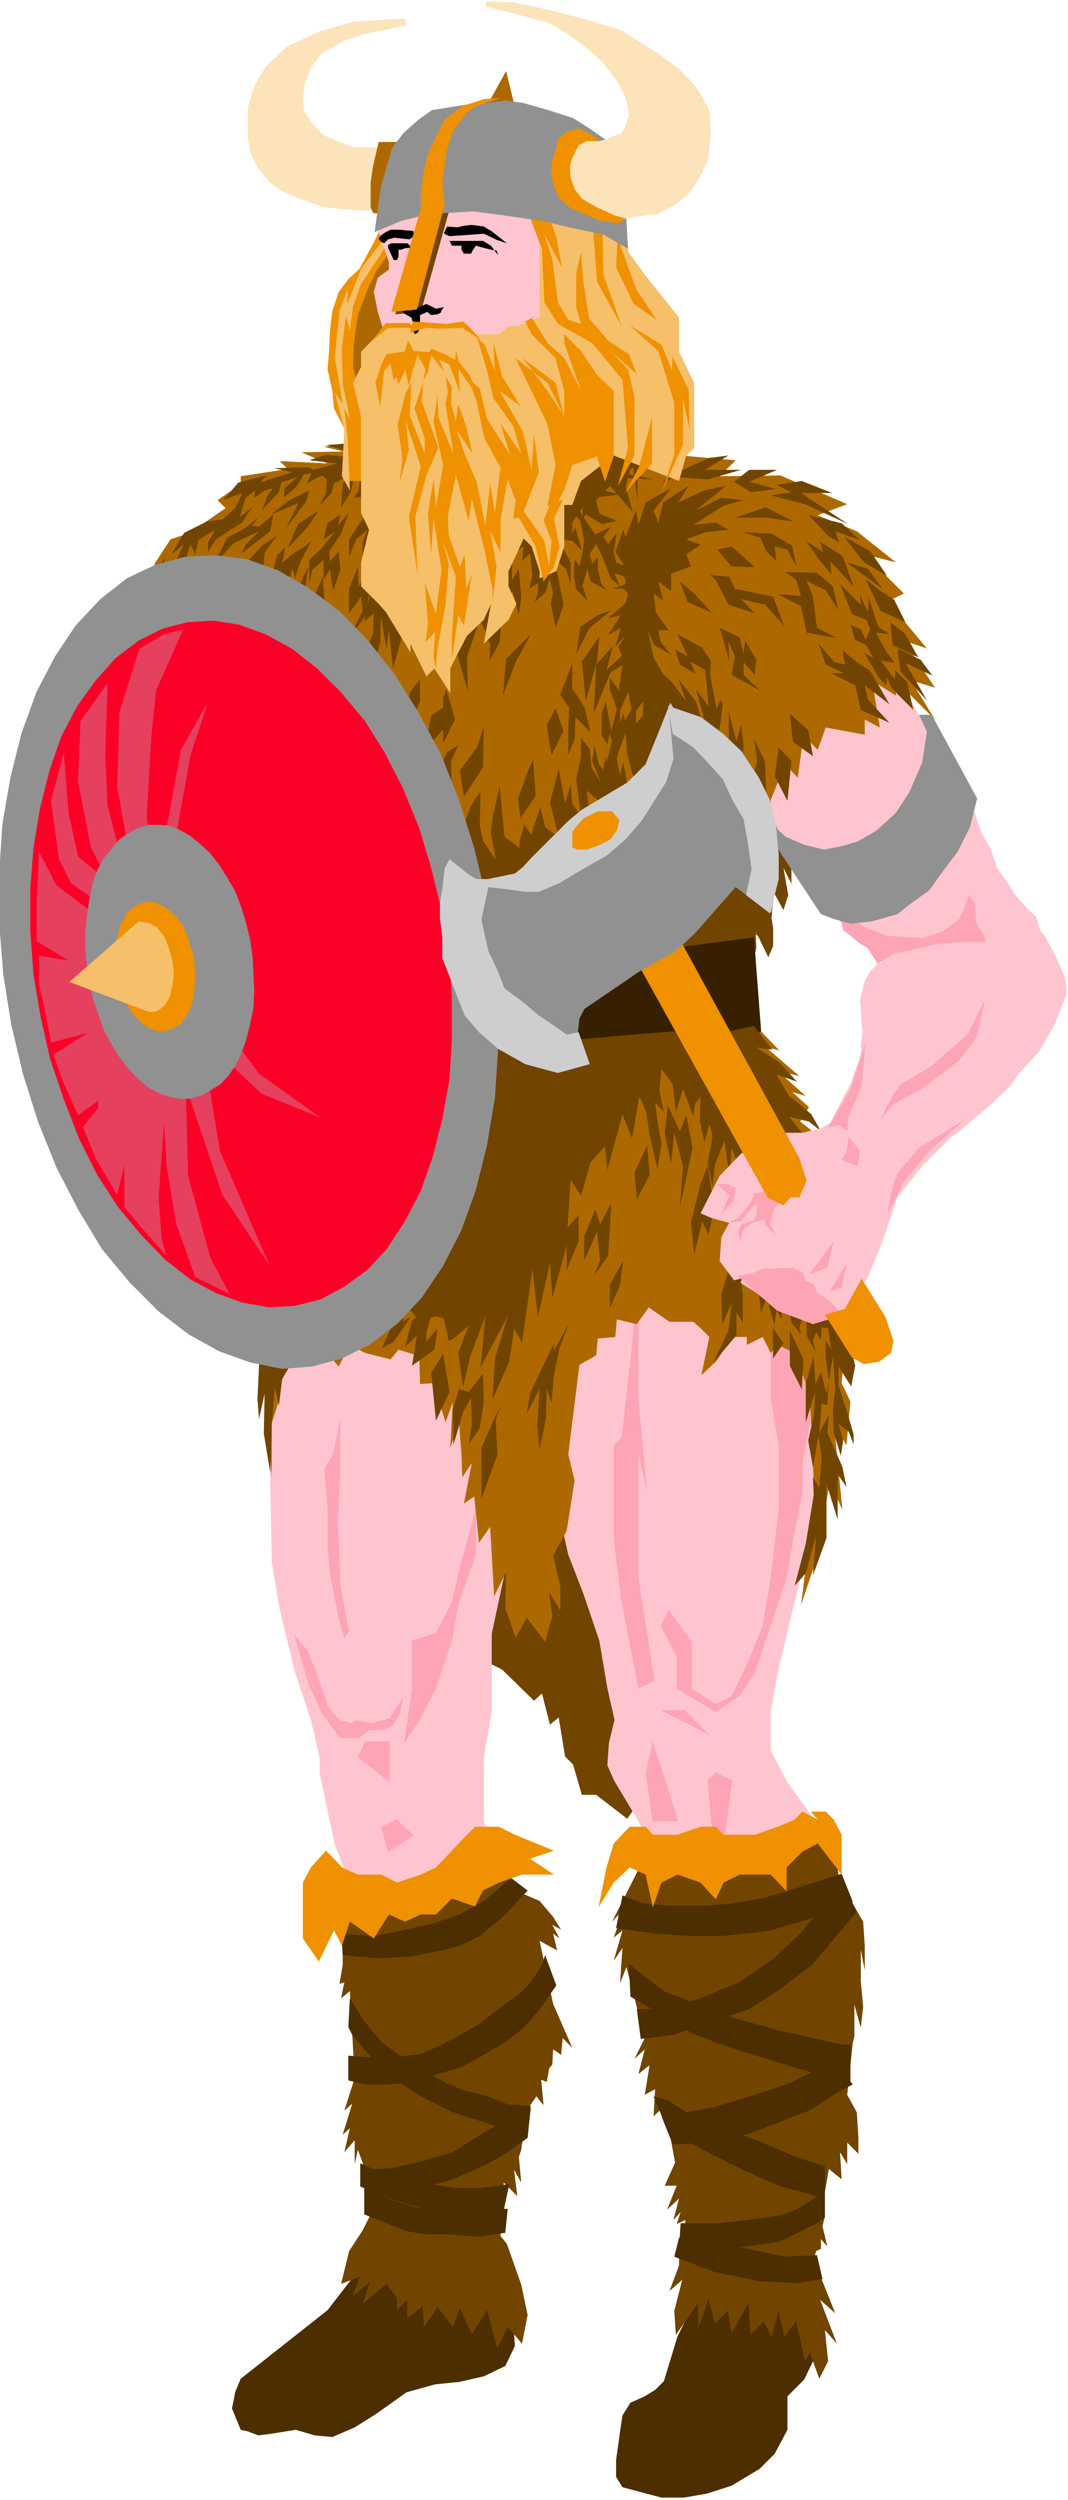 <svg xmlns="http://www.w3.org/2000/svg" width="223.333" height="522.333" fill-rule="evenodd" stroke-linecap="round" preserveAspectRatio="none" viewBox="0 0 1340 3134"><style>.brush1{fill:#714400}.pen1{stroke:none}.brush2{fill:#ffc5cf}.brush3{fill:#fda4b5}.brush4{fill:#ad6900}.brush6{fill:#4c2e00}.brush7{fill:#ef9100}.brush8{fill:#f6bf69}.brush10{fill:#fde3ba}.brush11{fill:#919191}.brush14{fill:#cecece}</style><path d="m591 2064 21 20 18 9 40 39 10-9 10 39 11-9 8 49 10 10 11 38h18l39 30 21-30-10-422-246-19z" class="pen1 brush1"/><path d="m1026 1674 10 98-10 60-10 87-9 50-10 39-21 88-9 50v48l20 39 29 40 20 58 10 30-226 40v-79l-19-39-30-50-9-20 2-28 7-29-9-40-10-59-20-59-19-49-11-49-9-49-10-137 156-157z" class="pen1 brush2"/><path d="M801 1605v148l11 118-11-49v156l11 70 9 59-20 10-21-108-10-79v-118l10-10 11-98zm166 69v78l10 60v79l-10 87-10 60-20 49-19 39-20 10-30-19v-59l-29-40-10 20 20 39v40l49 29 30-20 19-29 20-59 20-60 10-58 10-49v-39l10-50v-98zm-69 548-10 10 10 119 10-40 11-79zm-47 61-32-100-9 40 9 60z" class="pen1 brush3"/><path d="m655 1871-38 177v98l-10 57v80l29 88-186 20-30-79-19-89v-20l-11-47-20-60-19-78-10-59-3-157 11-154 21 26 20-59 98-10 138 118z" class="pen1 brush2"/><path d="M597 1871v78l-21 59-9 49-20 60-20 39-20 29 10-68v-60l30-10 20-39 9-39 21-78 10-139zm-108 312h-31l-9 20 40 31zm9 98-20 9 9 32 32-21zm-129-232 19 65 17 36 22 29h23l13-10h17l13-6 9-15 4-21-17 27-23 6-19-3-6 3-14-3-15-17-17-49-10-23zm58-271v64l-3 63 3 81 8 45 3 13-6 10-8-29-10-53-3-32v-49l-4-49 11-19 3-16z" class="pen1 brush3"/><path d="m1073 795 53 53 39 70 24 44 19 31 15 26 8 24 12 21 8 24 13 18 9 15 15 17 12 11 5 17 7 9 15 29 9 21 2 13v9l-16 40-19 32-24 26-12 17-22 21-47 40-118-110 2-19-3-41 6-24 8-13 10-9h3l-16-24-32-23-25-30-29-30-24-36-24-45-51-215z" class="pen1 brush2"/><path d="m819 568 104 9-20 20 76-1 84 36-37 14 49 20 49 39-39-10 49 49-20 10 49 59-29-10 39 59-30-9 30 49-49-49v19l-30-19 10 59-19-10v19l-49-9-10 28-19-19v9l-6 45-16-17-18 45-3 38 19 67-20-10-6 43 3 39-17-12-3 48-21 19 9 29 24 26 26 27-18-5 43 37-28-7 36 32-17-5 21 19-11 18 23 18 37 223-6 65-2 22 11 23-5 55-16-30 11 111-16-36-15 93-21 62 17-133-6-132-19-51-21-10-9 10-10-20-20 10v-10h-18l-20 30-19 18 10-48-10-10-10-9h-30l-26-18-15 21-25-6-2 22-22 2-2 21-21 12-14 112 8 33-10 63-17 31 9 39v30l-14-23 4 30-9 32-23-30-14 25-13-37 1-45-15 30-5-87-14 20-6-58-13 9 10-51-12 18-1-29-3-39-11 31 3-57-9 25-15-49-17 1-1-35-26-8-10 12-32-8-19-10-14 27-18-20-27 7-14 5-16 18 1 30-10 31v68l-19-225-147-873 20-49 19-29 31-10 9-9 29-20-10-10 29-20v-10l59-9-10-10 60 3-33-14 53-1-25-6 75-7 27 5h49z" class="pen1 brush4"/><path d="m970 1040 23 37v31l-10-20 6 34-6 19-12-22-3 32 2 12v23l-6 14-16-33 1 21-6 25-115 7-50-113 173-96z" class="pen1 brush1"/><path d="m955 1293-9-118-144 19-99 10-166 10-196-20-9 139 342 20 147-20 49-10 29-9z" class="pen1" style="fill:#372000"/><path d="M829 2144h30l31 31-21-11z" class="pen1 brush3"/><path d="m1022 2956-13 27-21 21v42l-16 30-19 19-35 21-31 10-29 5h-28l-49-13-8-13v-21l5-36 3-20 10-16 18-8 13-8 11-11 17-56 29-58 119 8z" class="pen1 brush6"/><path d="m1027 2298 21 22 4 30 14 30 17 29 2 30v31l-5-26v39l3 33-3 26-8-29v40l-2 8-7 65 12 22 2 31v21l-14-14v27l-9-15 2 34-16-13-5 29v30l-3 13 6 25-8-9v12l-6 3-3 10 11 28 16 40-19-17 21 55-15-17 4 39-11 22-12-33-6 11-11-50-15 20-7-33-9 33-10-20-16 17-3-40-21 38-5-28-16 16-8-31-13 37v-32l-28 40-2-30 10-39-16 14 12-32v-8l8-49-11 5 5-15-9 10 7-27-15 14 12-30h-15l13-29-13-71-14 13 2-34-13 7 6-37-14 11 8-31-13 12 13-26-23-89-8 20 3-44-11 16 11-38-11 9 13-36-15 16 44-87 80 6 71-8z" class="pen1 brush1"/><path d="m1035 2747-34 22-20 8-36 5-43 5h-48l-2 30h79l48-7 24-12 22-11 10-7z" class="pen1 brush6"/><path d="m820 2628 18 43 54 29 42 21 45 20 32 8 24 8v-41l-39-13-49-21-50-18-37-17-22-14zm32 177-6 24 50 19 58 12 47 2 31-5-7-30-40 2-38-8-39-8-33-8z" class="pen1 brush6"/><path d="m1046 2583-54 28-45 15-53 16-34 6-30 5 14 35 50-2 45-11 37-14 41-16 29-19 24-13z" class="pen1 brush6"/><path d="m789 2462 44 34 85 33 58 16 80 18h11v46l-56-13-53-16-53-17-34-13-33-18-21-14-26-15z" class="pen1 brush6"/><path d="m1056 2359 19 37-29 35-27 32-38 29-42 27-47 16-48 16-40 5-5-37 39-2 41-12 50-21 42-29 34-32 22-27 21-32z" class="pen1 brush6"/><path d="m1056 2349-51 16-45 14-39 7-34 3h-48l-32-3-26-10-8 41 49 7 43 3h40l58-6 45-13 35-13 27-11z" class="pen1 brush6"/><path d="M1017 2271h19l10 10 10 19v50l-30-39-19 10-20 20v30l-20-21h-39l-20 10-10 21-19-21-29-10-20 10-11 31-9-41-20-9-20 19-19 31 10-50 9-30 20-21h20l9 10h31l29-10h19l10 10h39l29-10 21-9 10-10 19 10z" class="pen1 brush7"/><path d="m644 2910 2 31-12 25-27 13-31 7-30 3-36 10-38 27-27 17-28 12-22-2-24-7-31 5-16 2-13-5-9-2-11-27 2-9 2-11 7-17 109-86 58-75z" class="pen1 brush6"/><path d="m613 2322 43 52 21 9 17 20 10 16-11-6 9 17-8-6 5 21-22-12 17 79 24 55-12-12-2 21-10-7-1 19-4 5-3 17-7-3 3 32-9-11-9 13-3 2-7 52-3 9 3 32-9-16 4 33-17-17-4 67 8 10 18 51 8 38-7 36-18-21-13 27-13-48-19 30-15-32-9 23-19-25-17 25-2-26-19 15v-23l-13 13v-15l-13-18-30 25 9-27-22 18 10-25-24 9 10-41 17-26 9-18-9-67-6-16-4 18v-30l-13 15 7-30-9 8 12-39-10 9 13-41-6-109-11 9 4-20-6 2 4-24v-69l117-30z" class="pen1 brush1"/><path d="m641 2354-32 28-32 18-33 11-39 9-34 7-32-2-11-5 2 31 45 4 39-2 36-7 27-7 25-12 30-25 30-32zm-202 151 18 29 22 26 24 18 29 18 29 16 23 9 28 7 25 10 29 2-9 32-36-7-55-18-41-21-29-19-21-18-18-20-15-18-5-10z" class="pen1 brush6"/><path d="m666 2642-55 29-43 27-45 13-32 7-34 2 2 33 66-9 43-12 43-19 26-15 25-18zm-229-65 25 2h29l37-4 27-12 22-12 25-14 25-20 23-16 16-16 13-20 5-14 14 38-21 30-20 23-23 18-32 19-25 13-31 9-34 10-26 2h-29l-20-5z" class="pen1 brush6"/><path d="m452 2712 27 12 44 12 50 7h30l36-5-7 33-33 2h-44l-41-9-32-10-30-13z" class="pen1 brush6"/><path d="M457 2743v33l53 21 25 4h26l38 3 35-5 3-30h-78l-38-2-32-10-21-9z" class="pen1 brush6"/><path d="m409 2320-19 21-10 19v70l20 29 19-39 10 19 10-30 30 21 19-30 20 9 20-9h19l20-20 29 10 10-20 20-10 29-10h40l-30-20 30-10-49-20-20-10h-30l-10 10-19 20-20 21-19 9-30 10-19-10h-30l-20-9-10-11z" class="pen1 brush7"/><path d="m825 1407 5 27-5 32-10-43-4-28-15-37 3-6 28 14 6 28-11-12zm121-121 23 30-20-3 29 19 22 24-26-9 16 27 13 10 15 13 12 21-15-12-25-6 27 33 47 241 9 38-5 26-16-25v24l12 37 7 24v13l-6-16-13-10 6 20-3 20-9-29-1-29 3-26-3-41-5 31-4-28v-23l7 12-4-27-8-1-1 16-6-10-4 10 3 14-11-20v-38l-9 28 2 9-12-15-6-40-7 21 1 15-7-12-2 19-7-22 3-30-13 37-5-42-25-146-7-20-3 34-6-42-12 30-3 28-6-30 6-34-4-15-6 23-6-27 1-30-7 9-2 16-7-19-6-16-9 29-4-35-18-24-6-21zm-620 405-3 63 2 25 7-32-1 50 8 49 2-61 4-45 5 22 4-33 22-38 121-40-18 39 15-8 22-32-11 7 9-35z" class="pen1 brush1"/><path d="m805 1357 9 40-12-22-9 52-12-30-19 70-3-30-18 20-12 42-13-20-4 60 14-16v33l-15 36v-31l-18 66-3-44-15 68-4-33-3-27-13 92-10-17-6 41-21 47 3-51 16-53-34 64 6-64-19 50-9 39-6-43 13-34-19 16-6 3-6-28-9-3-22 6-15-18 92-324 202-18 77-6 6 43-25-3-12 15-21-6-3 30zm127 265v36l-8-13v29l-29 34 19-40 4-35-12 28-1-39 19-62zm-53-138-12 48 4 41 10-42 8 17 7-32-8-55z" class="pen1 brush1"/><path d="m812 1436-16 34 3 34 16-31zm179 245v31l15 30 2-38-17-36zm47 115 19 43 5 25-11-16v57l-14-45v68l-17 47 4-50-13 47-14 16 14-53 10-61-1-22 8 13 3-38-4-27-7 39-6-33 7-31 2-31-12 39v-49l10-34 2 35 7-15 7 27 3-16-2 31-7-3-3 37 12-22zm-357-83-16 34-4 25 16-31-3 47 3 29 8-39 1-37 6 18 3-35 7-34 12-31-19 34v-9zm101-133-17 31v29l13-29zm-35-64-14 33v31l16-36 4 36-8 20 18-26 4-66-14 27zm223 149 13 19-13 19zm-132-279-4 35 8 38 4-39 11 42-4 52 16-75-8-41-8 20zm-321 326 6-38-15 15 9-34 28-20-10 36v11l14-17-4 27zm39-15-15 24 6 60 17-36-5-30zm20 44-8 27 1 43 12-41 10-18 1 33-4 26 14-21 5-32-1-36-18 23zm46 39 2 44-20 55v-64l24-54zm79-816-11 42 11 43 28-25-11-17-2-23-7 23zm97-83-13 20-8 18-4 31 12-31 2 26 9 34 24-26-18-23 8-16v-21l-12 14zm-70-228 5 25-2 14-4 18-6-9-1 20 3 18 14 14-6-19 6-21 4 16 20 11-7-9-4-18v-15l-7 9-3-13 8-12 6 12 7 17 6 15 10 8-6-16 12 5 17 23-7-33-20-8-3-13 4-24-11 14-6-9 10-13-20 10-9-13-17-26-1 13zm331 20 33 18 21 31-29-17zm46 68 17 11 14 28-31-14-19-40zm21 72 29 14 15 20-34-16 27 47-33-36zm-64-108 27 8 18 25zm55 75 19 15 16 29-32-15z" class="pen1 brush1"/><path d="m1079 745 10 23 1-19 12 37 14 9-17-2 13 24 11 14-18-3 18 24v-12l15 15 8 35-27-27-6-14-1 10-9-9-19-32 12 7-9-16-14-7-6-19 13 6 6 13 6-13-5-12-18-7-15-38 26 26zm-176 42 25 12 5 20 2-16 14 24-2 19-14-16v16l21 20-36-20 4-23-8-19 1 25zm-347 88v12l-15 10-8 44 23-27v18l15-30-11-38zM306 663l-21 11-17 34 25-27 32-15-17 17-5 11 36-28 4-21-18 15-9-1 9-11zm75 23-16 10-11 10 4-20-10 10-11 37-8-11 3-29 16-22-19 13-33 35 58 39 26-3 7-45-16 33-9-10 5-21 3 13 7-21 14-26z" class="pen1 brush1"/><path d="m830 942-14-18-1 21 1 28-17 30-23-11-13-25-3-19-5 25 2 13-15-24-2-23-11-14v24l-6 27 7 56 10-11-4-30 22 19-35 72-20-31-19-14-6-25-9 26-2 9-9-13-6 20v9l-19-14-6-63-9 39-2 19 6 34-16-24-4-19 1-43-12 18-10 27-14-30-1-53 9-20-14 9-22 48-22-88 10-24v-28l-12 16-9 33-37-66 8-28 1-33 7 41 3-24 5 48 18-63-45-40-9 44 12-10-1 25-12 31-43-52-6-22-2-28-9 21-1 17-70-38 96 535 389-113 24-193z" class="pen1 brush1"/><path d="m459 564-25-8-25 2 21 6 8 6-11 2-18-2-21 7 36 4-31 8-5-3h-15l-29 1 23 5-20 6-21 7 9-9-22 5-14 4-19 22 24-9-9 19-16 14-8 1-12 2-28 14-16 27 16-13-15 31-14 1 6-15-14 18-4 12 38-12 11-35 6 13 4-18 21-13-9 16v12l10-16 33-21 12-19-15 12 7-24 12-9-1 9 13-9 10-3-7 11-6 16 21-22 3-12 20-7-16 14-1 12 17-15 8-14 10-2-6 13 19-10 6 5-1 17-8 16 15-16 3-12 15-8-4 10-2 28 12-19 4-18 9-9-3 25-6 9 9-1 14-28v39l-17 24-12 18v22l9-22 14-12-6 16v19l20-19-7 31-12 11-6 14-1-26-11 28v31l15-21 2 18-17 34 23-31 1-21 30-43-15-138zm128 220-15 30 15 53-1-44 16-46 6 12 7 20-1 20 13-24 3-41 13-23 8 30 3-22-3-36-9 15 1-34 14-9-2 18 10-9 3 27-4 17 11-7v12l-4 12 13-12 6-18 4 19-3 12 6 31 10-28-11-58 14 12 6 19v-26l-15-30 17 2 12 12-8-29-4 8v-14l13-19v15l12-19 9-9 26-3-19-5 19-16 42 2-42-9 18-6 28 1-12-6 21-6 28 6-26-11-37 1-11 9 14-25-17 9-53 26-122 85z" class="pen1 brush1"/><path d="m873 640 32-16 28 3-25 7-38 24 28-3 16 9-28 3-25 9 18 7-18 12 6 15-25 9v22l-16-12 6 24-12-9 3 24 16 22h-13l3 15 13 16-22-13-7-18 7 34 12 21 10 9 19 25-10-28 22 28 29 95-67-68-25 75-19-53 16-25v-24l-13 18-6-30v-19l-12 19 6-40-6-16 9-15-13 15 7-24-16 9 16-25-16 4 22-19 3-12-6-6h-13l16-6-3-25-10-15 10-28 3 9 13-33 3 18 9-28 32-18-22 28 6 15 6-25 32-21-13 21 32-15 28-6z" class="pen1 brush1"/><path d="m847 814 6 19 20 12-7-16 19 11 4 45-16-21 9 31 9 47 71 80-2-67-14-29 4 28-7 26-12-17 2-28-3-27-6 21-10-37 1 52-13-24 5-37-3-6-5 12-8-43 1-17-11-17-31-17 13 28zm-62 5 3 25 8-16 6 27-3 18-7-15-14 33v16l4-13 4 19-8 17-4 22 4 20 4-17 7 39-10 14-22-19-14-35 3-19 5 22 7 10 10-38-3-9-3 13-7-11v-28l5-14 7 36 7-27-9-25v-14l13 17zM438 642l-10 27-15 22 1 13 11-13 2 24-9 25-4-26-8 13v-25l-14 12-4 16v-28l15-14 18-22-15 10 5-20 16-11-3 14zm-50-27-25 12-23 18 34-14-15 31 25-33zm12 25-26 17-13 30 24-25zm457-51 33-15 24-3-30 18h46l-42 12-41-3-15 7 10-14zm-62-6 8-16 39-15-21 17 31-2-40 12-12 23v25l-5-34zm179 25 32-5 38 15h-39l21 14 38 25-54-25-43-11 26-4zm41 38 41 10 23 21-31-11 5 14-14-8z" class="pen1 brush1"/><path d="m921 604 19-15h35l-35 15 34 9-32 4zm1 45 39-13 35 18-34-5zm89 29 22 14-4-13 28 18 14 38-29-31 1 16-15-18zm-80-11 37 2 26 15 5 26-11-21-16-4 2 18-12-11-8-18zm94 51 20 17 7 30-16-25-24-12 8 20 5 39 25 13-38-7-7-33-29-15 29 2-6-20-14-10zm50 112 17 11 24 42-31-24 4 18 27 29-36-16-7-31-30-15h16l-23-11-9-26 20 23 13 3-3-18zM900 689l18-4 29 26-29-1zm-47 40 10 26 30 13-21-23zm69 9 48 10 14 37-24-27-30-7 17 18-33-11-16-31-7-6 24 2zM697 888l-11 21 6 38 15-31zm55-90-22 31 5 50 14-50zm18-218-4 30 28 32-9-32 13-50-20 40zm-3 185-17 6-22 15-5 34 16-32zm-34-140-1 18 23 14 19-4-22-9-9-37zm258 270 4 35 25 18-6-33zm-14 42-5 36 16 31 5-50zM789 814l-28 26 8-30-21 23-3 61 21-51 37-23zM599 936l-22 30 5 33 24-37 1-52zm119-73 15 23 8 32-19-19-1 27-8 21v-32l1-28-11-16 15-40zm-52-68-31 31-4 46 16-42zm-3 170-13 36 3 24 19-27-3-46z" class="pen1 brush1"/><path d="m469 304-18 33-14 13-12 16-8 24-3 24-1 24-2 25 6 27 2 22 15 29v22l-3 40h24l11 21 33 71V241z" class="pen1 brush7"/><path d="m487 304-16 25-18 27-10 28-4 30-5-18-5 41 1 43 9 46-7-14 4 34 3 69-10-18 3-59-12-46 10 14-10-58 6-58 10-27v18l17-44 32-42z" class="pen1 brush8"/><path d="m493 310-21 30-10 21-13 34-5 35-1 29 32 140 3-82 51-89z" class="pen1 brush4"/><path d="M483 245h237v153L576 501l-93 2v-83l-9-29-5-25 5-18 14-10v-9l-14-42z" class="pen1 brush2"/><path d="m779 276 10 41 22 30 41 51v43l19 39v82l-10 9-9 32-82-32-41 32-11 30h-10v52l-10 31-21 9v-9l-10-31-10-10-9 20-10 21v19l10 22-10 20-31 30 9-50-9 20-21 20-11 21-10 20v31l-20-31-10 10-20-41v11l-31-51-9-10-22-22v-30l10-41-10-21V522l-10-42 10-20v-19l31-32h91l22 10h29l12-10h10l29-11v-91l-10-31v-31l72 21z" class="pen1 brush8"/><path d="m612 128-27 8-20 17-13 21-11 25-5 23-3 22v20l-37 130 32-3 37-132-5-27 6-42 8-24 16-21 12-9 31-10z" class="pen1 brush1"/><path d="m557 385-3 4-1 3-4 2-8 1-5-4-9 4v10l-2 11-4 3-3-4 1-9-3-8-9-5-6-9 8 4 6 2 20-9 12 6zm4-101-4 8 2 2 5 2 16-1 14-1 13-1 17 8 12 4-19-15-10-6-15-2-10 1-8 2zm-83 11 6-4 6-3h13l7 1h5l4 1v6l-5 4-10-1-9-1-8 2-3 3-2 2-4-2-3-4zm86 7 3 6h12v5l3 5h9l2-4 2-3 2-3 11 3 8 2 7 1 2 6-9-12-10-6zm-53 3h-20l-4 2v4l7 15h4l2-4v-9h3l6-2h9z" class="pen1" style="fill:#000"/><path d="m502 445-7 21 5 16 17-36zm56-1 13 7 1-12 4 15 13 16 13 31-27-39 2 30-13-35-27-13 4-7zm260 80-16 61-18 33 34-37zM687 634l10-51-10-51-10-21-30-62 40 31 21 42-21-32-31-41 41 31 11 42v-32l-11-41-30-30-8-16 13-7-5 2 20 32 21 19 21 41-21-60v-11l21 21 20 30 21 20v82l-11 32-10-32-31 11-10 31-11 20z" class="pen1 brush7"/><path d="m662 265 18 47 3 67 17 27 43 24 38 46 7 85-13 49 21-39v-73l-8-35-22-23 33 29-10-25-26-17-24-28-7-45-3-38-6 26v43l6 21-16-5-13-22-7-54-10-31 22 41-7-38-12-32-14-1zm82 19 5 69 31 56-23-65-1-61zM508 440l4-13 7 13 29 2 9 24-16-21-4 21-6 11 3-14-10-18-7 22-4 17-4-18z" class="pen1 brush7"/><path d="m509 493-10 39 6 44-4 30 12-42-4-37 19 58-15 63 11 73-3-73 14-52 15-35-21-58 2-24-11 33 13 38v19l-19-48 2-41z" class="pen1 brush7"/><path d="m692 628-10 24 10 26-3 32-6-32-26-37 19-49-6-48-3 45-11-48-29-51 26 19-23-37-11-43 2 36-13-33-9-8 12 40 8 35 25 35 10 35-26-38 12 39-29-45-9-38-14-12 10 28 10 47 20 36-7 57-6-37-6 53-11-55-15-35-10-30 20 30-8-34-10-28-3 22-6-23 1-21-8-13 3 19-3 16 10 62-19-46-1-27-5 33 12 54-9 53-3-35-7 43 4 50 3-45 10 65-7 56-14-40 4 53-3 22 12-13-2 32 3 14 2-25 10-55 4-51-7-28 16 44-5 73v31l8-56 7 13 10-64-7 18-2-43-6 16-14-40-1-24 10-52 16 58 4-28 16 65 10 49v16l5-45-8-44 13 26v-40l9-51 10 26-3 23 7-1 21 36 8 35 2 9 13-18 7-26-7-35 11-23zm98-220 36 32 20 65v65l-16 48 27-61v-57l8 38-1-49-20-42-1 17-13-32zm-15-110-2 37 22 46 29 20-25-37-11-29zM519 439l-34 5-6 12-8 23 6 31 5-45 8-9 4 21z" class="pen1 brush7"/><path d="m514 417 4-14 42 3 21-3 10 9 12 14-23-15-29 1-17-1z" class="pen1 brush7"/><path d="m520 411-7-6h-29l-18 23 21-17h22z" class="pen1 brush7"/><path d="m646 134-11-45-26 47z" class="pen1 brush4"/><path d="m492 184-24 1-26-1-19-7-18-8-15-16-9-15-1-17 3-18 7-18 9-12 6-7 13-7 11-7 27-9 54-11-2-9-64 4-45 13-40 19-26 25-14 24-8 27v36l3 20 9 19 15 18 14 11 24 10 28 10 22 3 28 2 31-2z" class="pen1 brush10"/><path d="M507 178h-32l-2 9-5 22-3 20v31l3 7 16 2z" class="pen1 brush4"/><path d="m788 312-31-18-43-9-33-8-49-7-38-5-34 2-29 3-28 7-19 8-14 6 3-22 5-36 8-27 6-21 15-19 18-16 17-12 44-7 24-2 24-3 22 3 32 9 31 10 22 14 20 14 13 24 9 25 2 26 1 26z" class="pen1 brush11"/><path d="m746 171-19-10-16 4-11 10-2 9-6 21v16l3 13 7 15 14 12 18 8 20 8 22 3 12-7-3-58z" class="pen1 brush7"/><path d="m736 177-10 5-8 16-3 11 1 14 5 14 9 12 17 10 13 6 11 5 14 4 23-4 15-1 25-13 14-11 10-13 8-14 8-17 4-33-2-30-15-27-21-23-27-20-47-30-46-14-47-12-42-9-35-1-1 6 40 10 40 11 24 14 24 18 19 17 15 19 11 19 5 14 2 15-4 13-6 10-11 3-8 4-9 2z" class="pen1 brush10"/><path d="m608 124-28 9-22 17-11 21-11 24-5 24-3 21v21l-37 130 32-3 35-132-3-27 6-42 8-24 16-21 12-9 31-10z" class="pen1 brush7"/><path d="m461 802 34 43 30 48 28 52 23 58 19 60 15 62 10 64 4 64 1 62-4 61-10 60-14 56-18 50-23 45-27 40-30 32-34 26-36 18-37 10-38 3-40-8-39-14-38-21-38-29-36-36-35-42-29-48-28-54-23-57-19-60-15-63-10-63-5-64v-63l4-61 10-58 14-56 19-52 23-44 26-39 31-33 33-26 36-17 37-10 38-2 40 5 39 14 38 22 39 29z" class="pen1 brush11"/><path d="m398 838 30 30 30 36 25 40 23 45 20 49 15 50 13 53 9 53 4 54v53l-3 52-9 50-12 47-15 43-20 38-22 34-25 27-29 21-30 16-32 8-32 2-34-6-33-12-32-17-32-25-30-31-29-35-26-40-23-46-19-49-17-50-12-53-9-53-4-55v-53l4-51 8-49 12-48 15-43 20-38 23-32 25-28 29-22 30-15 31-8 33-2 32 5 33 12 33 18z" class="pen1" style="fill:#fc0128"/><path d="m230 789-34 76-6 57-6 100 3 37 16 3 9-40 15-82 34-60-22 67-24 133 70 212 40 54 77 55-74-30-52-49-15 30 15 91 62 143-59-88-46-137 3 113 28 103 24 45-43-21-24-67-12-73-3-54-7 94 4 54 6 19-28-31-25-30v-52l-9 37-27-46-16-39 19-24v-9l-25 18-18-40-13-36 43-27-46 12-6-33-9-40v-36l37 6-40-24v-49l3-63 22 42 52 39v-18l-34-24-15-30-10-73 16-61 6 76 12 55 37 30-21-42-16-82 3-76 34-48-3 91 3 63 15 58 10-9-13-73 3-94 25-79 31-18z" class="pen1" style="fill:#e5405d"/><path d="m263 1069 12 15 10 16 10 17 8 21 6 20 5 21 3 21 1 21 1 21-1 21-4 20-5 20-6 17-7 15-9 13-10 11-13 8-11 6-13 4-13 1-14-3-12-4-14-7-12-10-12-12-12-15-10-16-10-18-7-20-7-20-5-21-3-21-2-22v-21l2-20 3-20 4-20 6-17 8-15 10-12 10-12 12-8 11-6 13-4h13l13 1 13 5 14 8 12 10z" class="pen1 brush11"/><path d="m213 1142 6 5 6 7 5 7 4 9 3 10 3 9 3 10 1 10 1 10v10l-1 10-1 9-2 10-3 8-4 7-4 6-4 5-7 4-6 3-6 1-6 1-6-1-6-2-6-4-6-4-6-6-6-7-4-7-5-8-3-11-4-9-2-10-2-10v-29l2-10 2-9 3-8 4-7 4-7 5-5 6-4 5-2 6-2 6-1 6 1 7 3 6 3z" class="pen1 brush7"/><path d="m174 1155 13 2 9 5 8 9 3 5 5 13 2 7 2 7 2 14v7l-2 13-3 13-6 10-7 6-4 2-8 1-101-38z" class="pen1 brush8"/><path d="m1067 1359 11-31 6-29 51-4 85 104-63 63-31 39-18 53-18 45-27 45-44 14-45-17-26-21-19-12 3-6-11 3-18-24 2-30 10-18-22-6-14-6 24-47 27-28 50-26h27l12-3 12-3 11-7 9-18z" class="pen1 brush2"/><path d="m1051 1139 33 23 29 11 45 3 24-8 20-14 7-13 7-19 7 10 2 25 10 16 2 8h-33l-25 2-23 5-22 5-12 2-13 8-8 5-5-8-8-12-9-5-12-10-9-7zm-126 460 16-2 18-7h19l17-1 13 7 3 10 9 3 6 12 15 10 10 11 18 3-49 15-45-17zm-10-67 11-5 16-20 5-11 15-3 14 8h10l-14 13-6 20 8 15-14-14v-6l-15 3-13 10-3 14-3-11 4-10 9-3 8-3 3-11-1-10-9 10-10 13zm-15-48h11l12 5-3 18-14 13 9-21zm213 38 5-25 6-22 7 14zm-67 34-31 42 23-9zm30-94 3-19-14-18-3 19-6 10zm55-103 38-23 45-39 22-44-11 48-22 29-45 34-37 20-16 19 15-30z" class="pen1 brush3"/><path d="m1125 1472 28-33 58-36-46 41-37 45zm-84 147 21-35-6 30zm-2-205 13-4 11 8 1-17 17-39 5-55-18 56z" class="pen1 brush3"/><path d="m1163 917-6 39-16 37-17 26-24 22-24 14-21 6-21 4-25-6-23-10-9-8-6-10-3 21 62 94 16 6 21 6 27-3 32-9 15-12 25-18 15-21 21-28 15-30 9-36-57-105h-16z" class="pen1 brush11"/><path d="m1003 1452-181-331-49 38 190 342 20 10 9-10h11l9-21z" class="pen1 brush7"/><path d="m841 881-20 50-11 27-23 23-57 34-17 14-46 46-11 12-10 8-34 7h-14l-18-10-16-14 59 93 297-164z" class="pen1 brush14"/><path d="m839 885 41 14 28 21 23 22 21 32 14 29 8 35 3 34v29l-5 20-4 20-2 3-43-32-51 58-25 23-26 14-19 11-69 47-6 12-2 17v11l2 9 12 20-40 11-40-11-36-20-23-20-17-20-8-20-11-30-9-23v-25l-3-26v-18l3-17 3-26 6-11 25 20 23 14 26 3 21 3h17l26-11 25-15 35-20 23-20 20-23 14-22 17-27 9-29z" class="pen1 brush11"/><path d="m838 885 41 14 28 21 23 22 22 33 14 28 8 35 3 34v30l-5 20-4 20-2 3-30-23 7-32-4-29-6-34-14-24-12-26-17-19-20-21-18-12-8-5z" class="pen1 brush14"/><path d="M768 1017h-18l-18 9-8 9-6 8v19l6 3h12l17-6 13-7 8-11 3-13z" class="pen1 brush7"/><path d="m740 1334-40 11-41-11-35-20-23-20-18-21-8-20-11-29-9-23v-25l-3-26v-19l3-17 3-26 6-11 25 20 24 14-9 42 9 40 11 23 9 23 23 17 20 17 18 12 17 12 15-3z" class="pen1 brush14"/><path d="m1111 1651-30-48-21 38-25 7 34 54 15 8 19-3 15-11 3-15z" class="pen1 brush7"/></svg>
